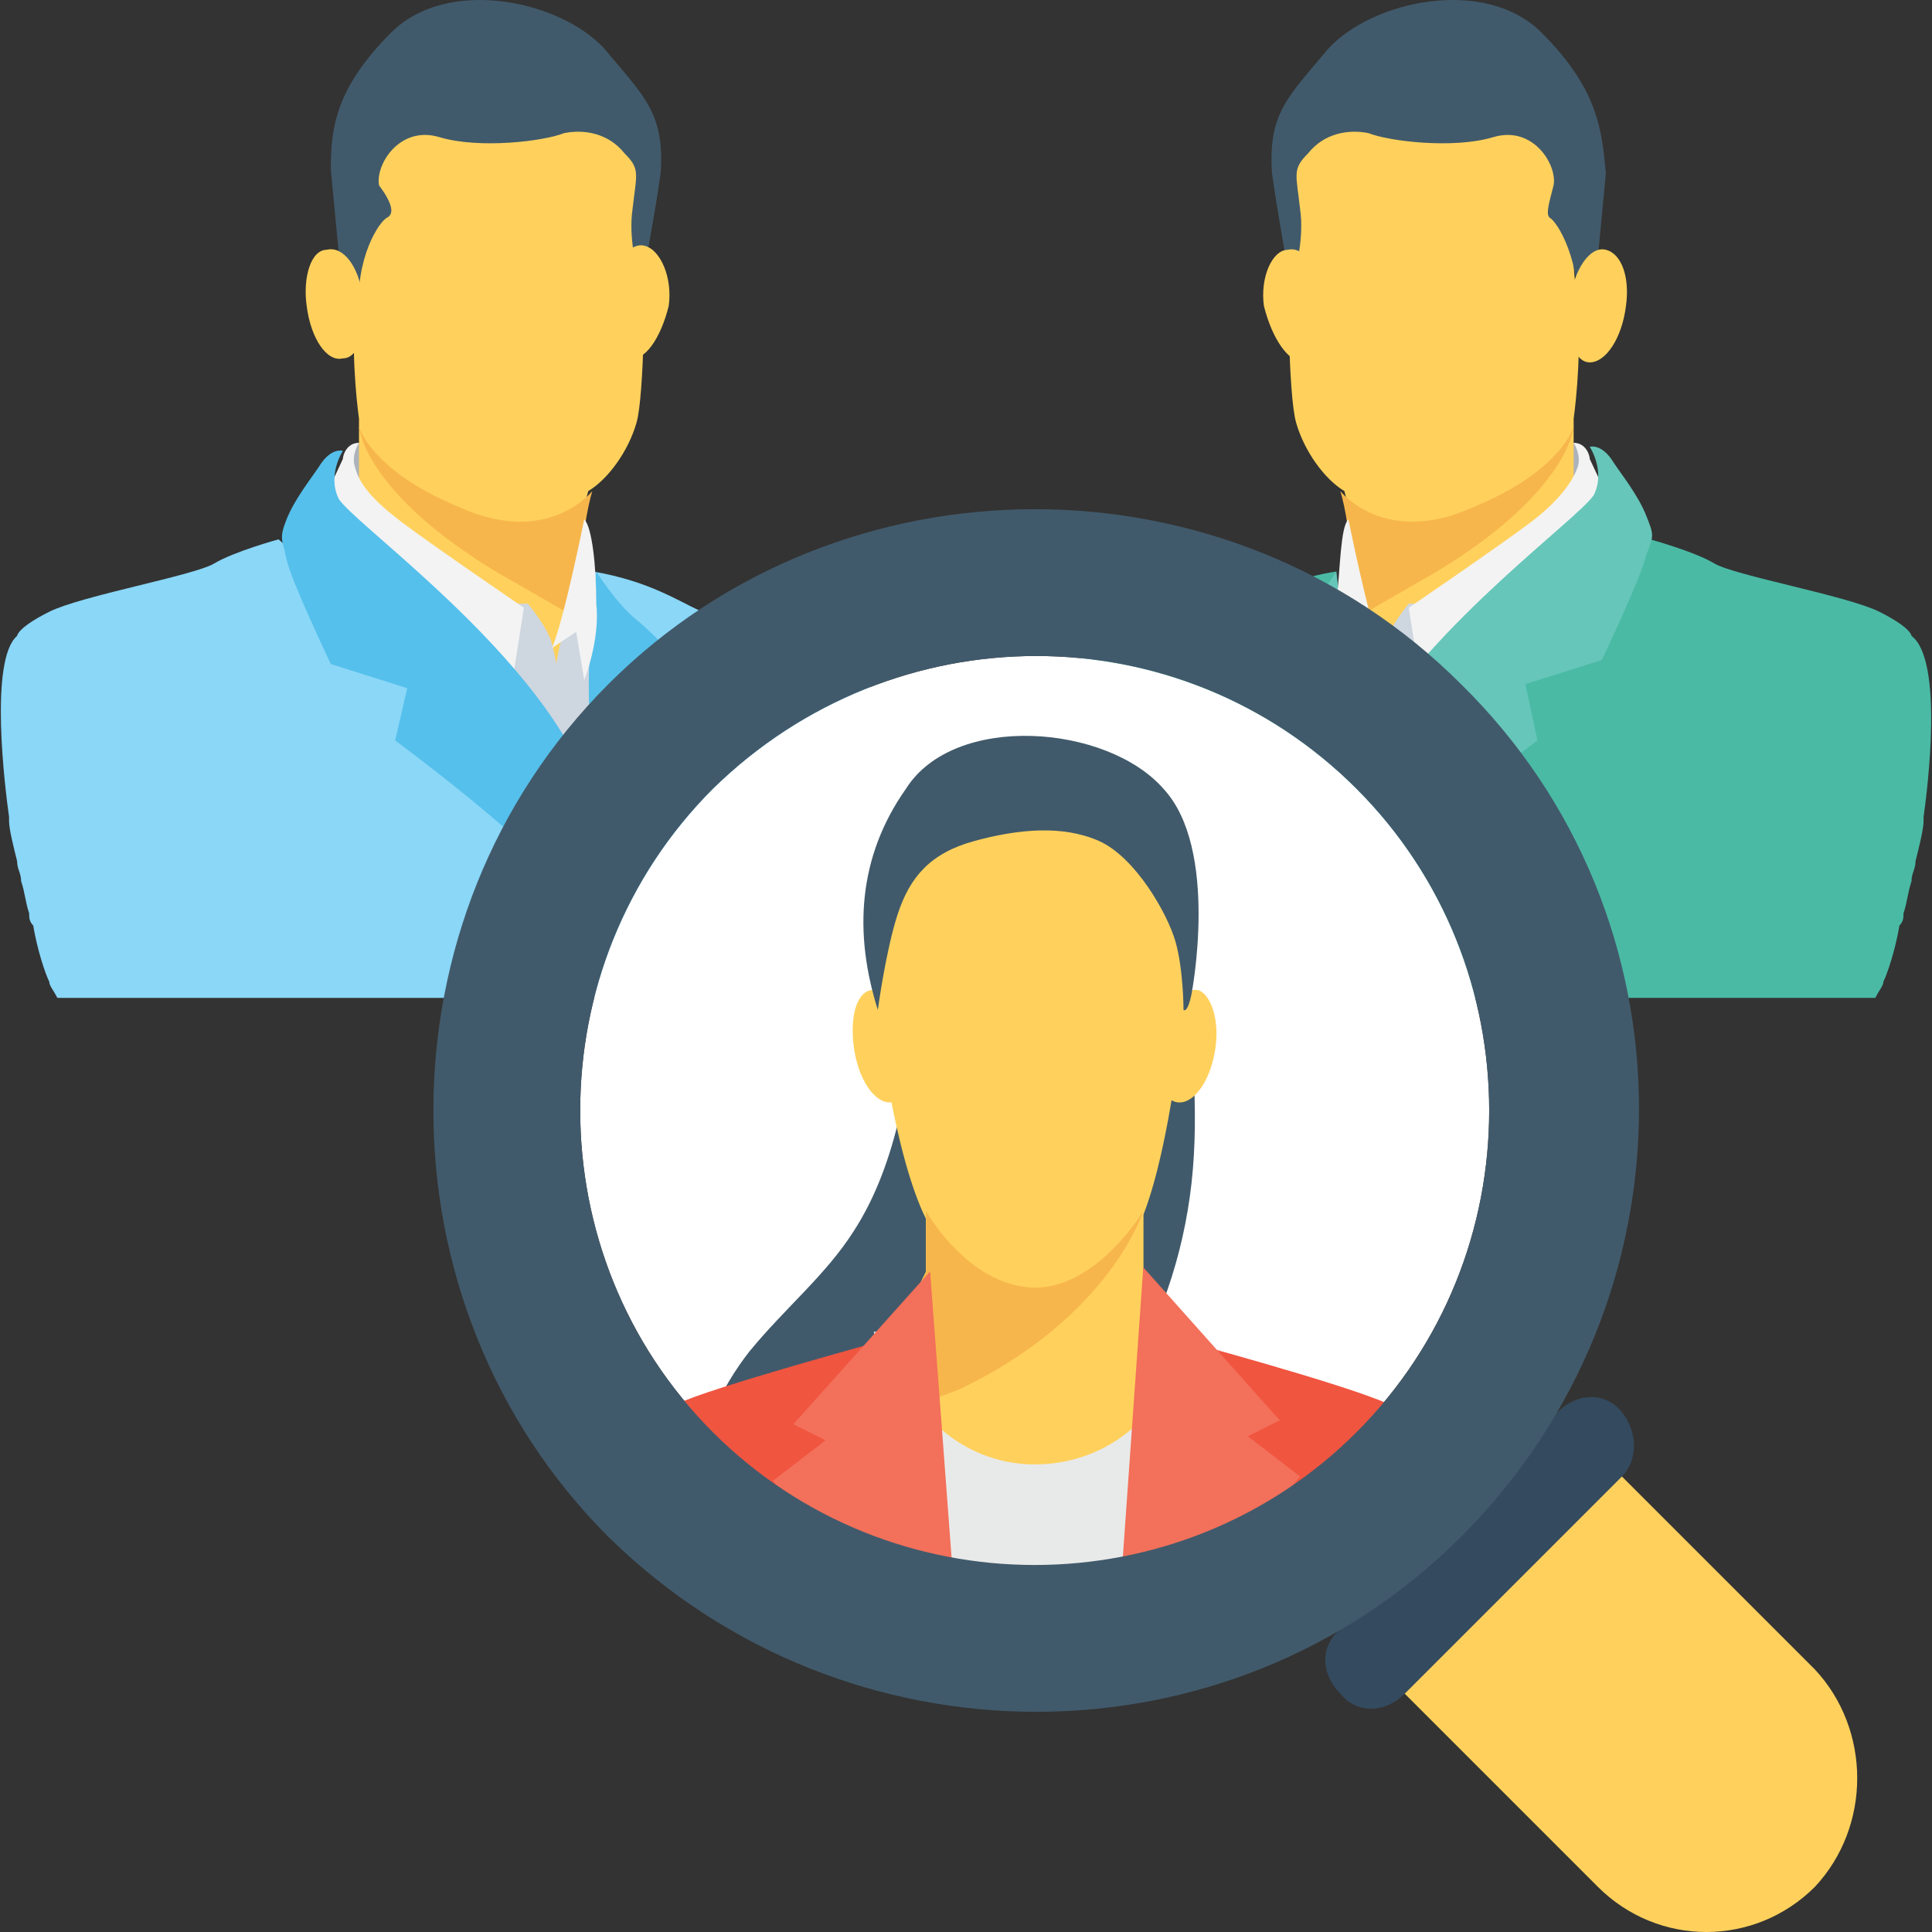 <?xml version="1.0" encoding="iso-8859-1"?>
<!-- Generator: Adobe Illustrator 19.0.0, SVG Export Plug-In . SVG Version: 6.00 Build 0)  -->
<svg version="1.1" id="Capa_1" xmlns="http://www.w3.org/2000/svg" xmlns:xlink="http://www.w3.org/1999/xlink" x="0px" y="0px"
	 viewBox="0 0 512.372 512.372" style="enable-background:new 0 0 512.372 512.372;" xml:space="preserve">
<rect x="0" y="0" width="512.372" height="512.372" fill="#333333" stroke="none"/>
<path style="fill:#4ABAA5;" d="M510.138,216.639v1.067c0,2.133-1.067,6.4-2.133,10.667c0,2.133-1.067,3.2-1.067,5.333
	c-1.067,3.2-1.067,5.333-2.133,8.533c0,1.067,0,2.133-1.067,3.2c-1.067,6.4-3.2,12.8-4.267,14.933c0,1.067-1.067,2.133-2.133,4.267
	H246.671c4.267-7.467,9.6-17.067,12.8-20.267c1.067-1.067,1.067-2.133,2.133-3.2c3.2-6.4,6.4-16,6.4-19.2s3.2-8.533,6.4-14.933
	c3.2-7.467,4.267-12.8,5.333-21.333c1.067-7.467,8.533-12.8,10.667-13.867l0,0c0,0,17.067-6.4,25.6-7.467
	c9.6-1.067,10.667-3.2,20.267-7.467s18.133-5.333,18.133-5.333s-6.4,29.867-8.533,45.867c-1.067,7.467-2.133,29.867-2.133,54.4
	c5.333-13.867,6.4-14.933,6.4-14.933s73.6-82.133,87.467-93.867c0,0,11.733,3.2,17.067,6.4c5.333,3.2,35.2,8.533,43.733,12.8
	s8.533,6.4,8.533,6.4C515.471,175.039,511.204,209.172,510.138,216.639z"/>
<ellipse style="fill:#ADB3BA;" cx="417.337" cy="123.839" rx="2.133" ry="6.4"/>
<path style="fill:#FFD15C;" d="M341.604,59.839v13.867c0,0,0,30.933,2.133,38.4c2.133,7.467,7.467,14.933,12.8,18.133
	c0,0,3.2,10.667,2.133,19.2c-1.067,8.533-13.867,25.6-13.867,25.6l24.533,10.667l54.4-51.2l-6.4-6.4c0,0,0-16,0-17.067
	c0,0,2.133-14.933,1.067-27.733c-1.067-12.8-2.133-25.6-2.133-25.6l-7.467-28.8c0,0-58.667-6.4-62.933,1.067
	C342.671,38.506,340.538,50.239,341.604,59.839z"/>
<path style="fill:#415A6B;" d="M408.804,8.639c-14.933-14.933-44.8-8.533-56.533,4.267c-10.667,12.8-16,17.067-14.933,33.067
	c2.133,14.933,4.267,24.533,4.267,27.733h1.067c1.067-2.133,3.2-10.667,2.133-18.133c-1.067-9.6-2.133-10.667,2.133-14.933
	c4.267-5.333,10.667-6.4,16-5.333c5.333,2.133,22.4,4.267,33.067,1.067c10.667-3.2,17.067,7.467,16,12.8
	c-1.067,4.267-2.133,7.467-1.067,8.533c2.133,1.067,8.533,11.733,7.467,26.667h2.133c0,0-2.133-9.6,3.2-16
	c0,0,1.067-10.667,2.133-22.4C424.804,34.239,423.738,23.572,408.804,8.639z"/>
<path style="fill:#F7B64C;" d="M417.337,113.172c0,0-3.2,11.733-26.667,21.333c-23.467,10.667-35.2-4.267-35.2-4.267
	s3.2,10.667,2.133,19.2c0,6.4-8.533,18.133-11.733,22.4l0,0c0,0,0,0,35.2-20.267C416.271,130.239,417.337,113.172,417.337,113.172z"
	/>
<path style="fill:#CED6E0;" d="M345.871,176.106l-2.133,48l42.667-32l-3.2-32h-9.6c0,0-5.333,6.4-6.4,10.667
	s-1.067,5.333-1.067,5.333l-1.067-5.333l-5.333-10.667L345.871,176.106z"/>
<path style="fill:#66C6B9;" d="M334.138,265.706h4.267c2.133-6.4,5.333-12.8,9.6-18.133c3.2-19.2,7.467-38.4,7.467-46.933
	c2.133-20.267,0-40.533-1.067-49.067c0,0-5.333,8.533-10.667,12.8c-5.333,4.267-16,16-16,16l6.4,8.533l-18.133,10.667
	C316.004,199.572,327.738,235.839,334.138,265.706z"/>
<g>
	<path style="fill:#FFD15C;" d="M431.204,81.172c-1.067,8.533-5.333,14.933-9.6,14.933s-6.4-7.467-5.333-16s5.333-14.933,9.6-13.867
		C430.138,67.306,432.271,73.706,431.204,81.172z"/>
	<path style="fill:#FFD15C;" d="M335.204,81.172c2.133,8.533,6.4,14.933,10.667,14.933c4.267,0,6.4-7.467,5.333-16
		s-5.333-14.933-9.6-13.867C337.338,66.239,334.138,73.706,335.204,81.172z"/>
</g>
<path style="fill:#F3F3F3;" d="M417.337,117.439c0,0,2.133,3.2,1.067,6.4c-1.067,3.2-4.267,8.533-12.8,14.933s-32,22.4-32,22.4
	l5.333,34.133l50.133-57.6l-7.467-16C421.604,120.639,420.538,117.439,417.337,117.439L417.337,117.439z"/>
<path style="fill:#66C6B9;" d="M339.471,265.706c6.4-10.667,13.867-21.333,20.267-27.733c14.933-17.067,43.733-38.4,48-41.6
	l-3.2-14.933l20.267-6.4c0,0,10.667-22.4,11.733-27.733c2.133-5.333,2.133-5.333,0-10.667c-2.133-5.333-6.4-10.667-8.533-13.867
	c-3.2-5.333-6.4-4.267-6.4-4.267s4.267,6.4,1.067,12.8c-4.267,6.4-41.6,33.067-59.733,62.933
	c-10.667,18.133-22.4,46.933-29.867,69.333h6.4V265.706z"/>
<path style="fill:#F3F3F3;" d="M357.604,137.706c0,0,5.333,26.667,8.533,34.133l-6.4-4.267l-2.133,12.8c0,0-4.267-10.667-3.2-20.267
	C355.471,150.506,355.471,139.839,357.604,137.706z"/>
<path style="fill:#8AD7F8;" d="M2.404,216.639v1.067c0,2.133,1.067,6.4,2.133,10.667c0,2.133,1.067,3.2,1.067,5.333
	c1.067,3.2,1.067,5.333,2.133,8.533c0,1.067,0,2.133,1.067,3.2c1.067,6.4,3.2,12.8,4.267,14.933c0,1.067,1.067,2.133,2.133,4.267
	h249.6c-4.267-7.467-9.6-17.067-12.8-20.267c-1.067-1.067-1.067-2.133-2.133-3.2c-3.2-6.4-6.4-16-6.4-19.2s-3.2-8.533-6.4-14.933
	c-3.2-7.467-4.267-12.8-5.333-21.333c-1.067-7.467-8.533-12.8-10.667-13.867l0,0c0,0-17.067-6.4-25.6-7.467
	c-9.6-1.067-10.667-3.2-20.267-7.467c-9.6-4.267-18.133-5.333-18.133-5.333s6.4,29.867,8.533,45.867
	c1.067,7.467,2.133,29.867,2.133,54.4c-5.333-13.867-6.4-14.933-6.4-14.933s-73.6-82.133-87.467-93.867c0,0-11.733,3.2-17.067,6.4
	c-5.333,3.2-35.2,8.533-43.733,12.8s-8.533,6.4-8.533,6.4C-2.929,175.039,1.338,209.172,2.404,216.639z"/>
<ellipse style="fill:#ADB3BA;" cx="95.204" cy="123.839" rx="2.133" ry="6.4"/>
<path style="fill:#FFD15C;" d="M170.938,59.839v13.867c0,0,0,30.933-2.133,38.4c-2.133,7.467-7.467,14.933-12.8,18.133
	c0,0-3.2,10.667-2.133,19.2c1.067,8.533,13.867,25.6,13.867,25.6l-24.533,10.667l-54.4-51.2l6.4-6.4c0,0,0-16,0-17.067
	c0,0-2.133-14.933-1.067-27.733c1.067-12.8,2.133-25.6,2.133-25.6l7.467-28.8c0,0,58.667-6.4,62.933,1.067
	S172.004,50.239,170.938,59.839z"/>
<path style="fill:#415A6B;" d="M103.738,8.639c14.933-14.933,44.8-8.533,56.533,4.267c10.667,12.8,16,17.067,14.933,33.067
	c-2.133,14.933-4.267,23.467-4.267,27.733h-1.067c-1.067-2.133-3.2-10.667-2.133-18.133c1.067-9.6,2.133-10.667-2.133-14.933
	c-4.267-5.333-10.667-6.4-16-5.333c-5.333,2.133-22.4,4.267-33.067,1.067s-17.067,7.467-16,12.8c3.2,4.267,4.267,7.467,2.133,8.533
	c-2.133,1.067-8.533,10.667-7.467,25.6h-2.133c0,0,2.133-9.6-3.2-16c0,0-1.067-10.667-2.133-22.4
	C87.738,34.239,88.804,23.572,103.738,8.639z"/>
<path style="fill:#F7B64C;" d="M95.204,113.172c0,0,3.2,11.733,26.667,21.333c23.467,10.667,35.2-4.267,35.2-4.267
	s-3.2,10.667-2.133,19.2c0,6.4,8.533,18.133,11.733,22.4l0,0c0,0,0,0-35.2-20.267C96.271,130.239,95.204,113.172,95.204,113.172z"/>
<path style="fill:#CED6E0;" d="M166.671,176.106l3.2,48l-42.667-32l3.2-32h9.6c0,0,5.333,6.4,6.4,10.667s1.067,5.333,1.067,5.333
	l1.067-5.333l6.4-11.733L166.671,176.106z"/>
<path style="fill:#55C0EB;" d="M178.404,265.706h-4.267c-2.133-6.4-5.333-12.8-9.6-18.133c-3.2-19.2-7.467-38.4-7.467-46.933
	c-2.133-20.267,0-40.533,1.067-49.067c0,0,5.333,8.533,10.667,12.8c5.333,4.267,16,16,16,16l-6.4,8.533l18.133,10.667
	C196.538,199.572,184.804,235.839,178.404,265.706z"/>
<g>
	<path style="fill:#FFD15C;" d="M81.338,81.172c1.067,8.533,5.333,14.933,9.6,13.867c4.267,0,6.4-7.467,5.333-16
		c-1.067-8.533-5.333-13.867-9.6-12.8C82.404,66.239,80.271,73.706,81.338,81.172z"/>
	<path style="fill:#FFD15C;" d="M177.338,81.172c-2.133,8.533-6.4,14.933-10.667,13.867c-4.267,0-6.4-7.467-5.333-16
		c1.067-8.533,5.333-14.933,9.6-13.867C175.204,66.239,178.404,73.706,177.338,81.172z"/>
</g>
<path style="fill:#F3F3F3;" d="M95.204,117.439c0,0-2.133,3.2-1.067,6.4c1.067,4.267,4.267,8.533,12.8,14.933s32,22.4,32,22.4
	l-5.333,34.133l-50.133-57.6l7.467-16C90.938,120.639,92.004,117.439,95.204,117.439L95.204,117.439z"/>
<path style="fill:#55C0EB;" d="M173.071,265.706c-6.4-10.667-13.867-21.333-20.267-27.733c-14.933-17.067-43.733-38.4-48-41.6
	l3.2-13.867l-20.267-6.4c0,0-10.667-22.4-11.733-27.733c-1.067-5.333-2.133-5.333,0-10.667c2.133-5.333,6.4-10.667,8.533-13.867
	c3.2-5.333,6.4-4.267,6.4-4.267s-4.267,6.4-1.067,12.8c4.267,6.4,41.6,33.067,59.733,62.933
	c10.667,18.133,22.4,46.933,29.867,69.333h-6.4V265.706z"/>
<path style="fill:#F3F3F3;" d="M154.938,137.706c0,0-5.333,26.667-8.533,34.133l6.4-4.267l2.133,12.8c0,0,4.267-10.667,3.2-20.267
	C158.138,150.506,157.071,139.839,154.938,137.706z"/>
<path style="fill:#FFFFFF;" d="M189.071,209.172c-46.933,46.933-46.933,123.733,0,170.667c46.933,46.933,123.733,46.933,170.667,0
	s46.933-123.733,0-170.667S237.071,162.239,189.071,209.172z"/>
<g>
	<path style="fill:#415A6B;" d="M313.871,255.039c2.133,19.2,4.267,39.467,2.133,58.667c-2.133,19.2-8.533,38.4-19.2,54.4
		c-11.733,16-28.8,27.733-48,30.933c-2.133-12.8,2.133-25.6,5.333-37.333c11.733-37.333,23.467-75.733,36.267-113.067"/>
	<path style="fill:#415A6B;" d="M193.338,378.772c5.333-4.267,11.733-6.4,18.133-8.533c18.133-7.467,34.133-22.4,43.733-40.533
		c9.6-19.2,12.8-41.6,9.6-62.933l-21.333-4.267c-2.133,22.4-5.333,45.867-17.067,64c-7.467,11.733-18.133,20.267-27.733,32
		c-7.467,9.6-13.867,22.4-12.8,35.2C185.871,388.372,189.071,381.972,193.338,378.772z"/>
</g>
<g>
	<path style="fill:#F05540;" d="M313.871,410.772c-1.067,3.2-2.133,8.533-4.267,14.933c26.667-3.2,51.2-13.867,73.6-33.067
		c-3.2-20.267-14.933-20.267-14.933-20.267c-11.733-5.333-55.467-17.067-55.467-17.067S318.138,385.172,313.871,410.772z"/>
	<path style="fill:#F05540;" d="M237.071,419.306c-1.067-3.2-1.067-5.333-2.133-8.533c-4.267-25.6,0-55.467,0-55.467
		s-46.933,12.8-55.467,17.067c0,0-8.533,1.067-12.8,13.867C189.071,400.106,212.538,411.839,237.071,419.306z"/>
</g>
<g>
	<path style="fill:#FFD15C;" d="M245.604,384.106l22.4,34.133l35.2-46.933v-50.133c7.467-19.2,10.667-54.4,10.667-54.4l2.133-20.267
		c0,0-5.333-29.867-21.333-34.133c-16-5.333-50.133,1.067-55.467,11.733c-5.333,10.667-6.4,44.8-6.4,44.8s5.333,36.267,12.8,53.333
		L245.604,384.106L245.604,384.106z"/>
	<path style="fill:#FFD15C;" d="M245.604,337.172l-22.4,45.867l12.8,36.267c23.467,6.4,46.933,9.6,69.333,7.467l11.733-37.333
		l-13.867-51.2v-16c7.467-19.2,10.667-54.4,10.667-54.4l2.133-20.267c0,0-5.333-29.867-21.333-34.133
		c-16-5.333-50.133,1.067-55.467,11.733c-5.333,10.667-6.4,44.8-6.4,44.8s4.267,36.267,12.8,53.333L245.604,337.172L245.604,337.172
		z"/>
</g>
<path style="fill:#F7B64C;" d="M255.204,368.106c39.467-19.2,48-46.933,48-46.933l0,0c0,0-12.8,21.333-29.867,20.267
	c-17.067-1.067-27.733-20.267-27.733-20.267l0,0v16l0,0l-20.267,41.6C234.938,375.572,253.071,369.172,255.204,368.106z"/>
<path style="fill:#E8EAE9;" d="M307.471,425.706l10.667-72.533h-5.333c-1.067,20.267-18.133,35.2-38.4,35.2s-36.267-16-38.4-35.2
	h-4.267l9.6,66.133C263.738,425.706,286.138,428.906,307.471,425.706z"/>
<g>
	<path style="fill:#FFD15C;" d="M322.404,277.439c-1.067,8.533-5.333,14.933-9.6,14.933s-6.4-6.4-5.333-14.933
		c1.067-8.533,5.333-14.933,9.6-14.933C320.271,262.506,323.471,268.906,322.404,277.439z"/>
	<path style="fill:#FFD15C;" d="M226.404,277.439c1.067,8.533,5.333,14.933,9.6,14.933s6.4-6.4,5.333-14.933
		s-5.333-14.933-9.6-14.933C227.471,262.506,225.338,268.906,226.404,277.439z"/>
</g>
<path style="fill:#415A6B;" d="M232.804,267.839c0,0,2.133-16,5.333-25.6c3.2-9.6,8.533-16,20.267-19.2
	c11.733-3.2,23.467-4.267,33.067,0c9.6,4.267,18.133,19.2,20.267,26.667s2.133,18.133,2.133,18.133s1.067,1.067,2.133-4.267
	c0,0,7.467-38.4-7.467-54.4c-14.933-17.067-55.467-20.267-68.267,0C227.471,227.306,226.404,247.572,232.804,267.839z"/>
<g>
	<path style="fill:#F3705A;" d="M321.338,423.572c10.667-17.067,23.467-32,23.467-32l-13.867-10.667l8.533-4.267l-1.067-1.067
		l-35.2-39.467l-6.4,90.667C305.338,426.772,313.871,425.706,321.338,423.572z"/>
	<path style="fill:#F3705A;" d="M221.071,412.906c10.667,4.267,21.333,7.467,32,9.6l-6.4-85.333l-36.267,40.533l8.533,4.267
		l-13.867,10.667C204.004,391.572,211.471,401.172,221.071,412.906z"/>
</g>
<path style="fill:#FFD15C;" d="M481.338,442.772l-56.533-56.533l-57.6,57.6l56.533,56.533c16,16,41.6,16,57.6,0l0,0
	C496.271,484.372,496.271,458.772,481.338,442.772z"/>
<path style="fill:#344A5E;" d="M430.138,391.572l-57.6,57.6c-5.333,5.333-12.8,5.333-17.067,0l0,0c-5.333-5.333-5.333-12.8,0-17.067
	l57.6-57.6c5.333-5.333,12.8-5.333,17.067,0l0,0C434.404,379.839,434.404,387.306,430.138,391.572z"/>
<path style="fill:#415A6B;" d="M387.471,407.572c-61.867,61.867-163.2,61.867-226.133,0c-61.867-61.867-61.867-164.267,0-226.133
	s164.267-61.867,226.133,0C450.404,243.306,450.404,344.639,387.471,407.572z M189.071,209.172
	c-46.933,46.933-46.933,123.733,0,170.667c46.933,46.933,123.733,46.933,170.667,0s46.933-123.733,0-170.667
	S237.071,162.239,189.071,209.172z"/>
<g>
</g>
<g>
</g>
<g>
</g>
<g>
</g>
<g>
</g>
<g>
</g>
<g>
</g>
<g>
</g>
<g>
</g>
<g>
</g>
<g>
</g>
<g>
</g>
<g>
</g>
<g>
</g>
<g>
</g>
</svg>
